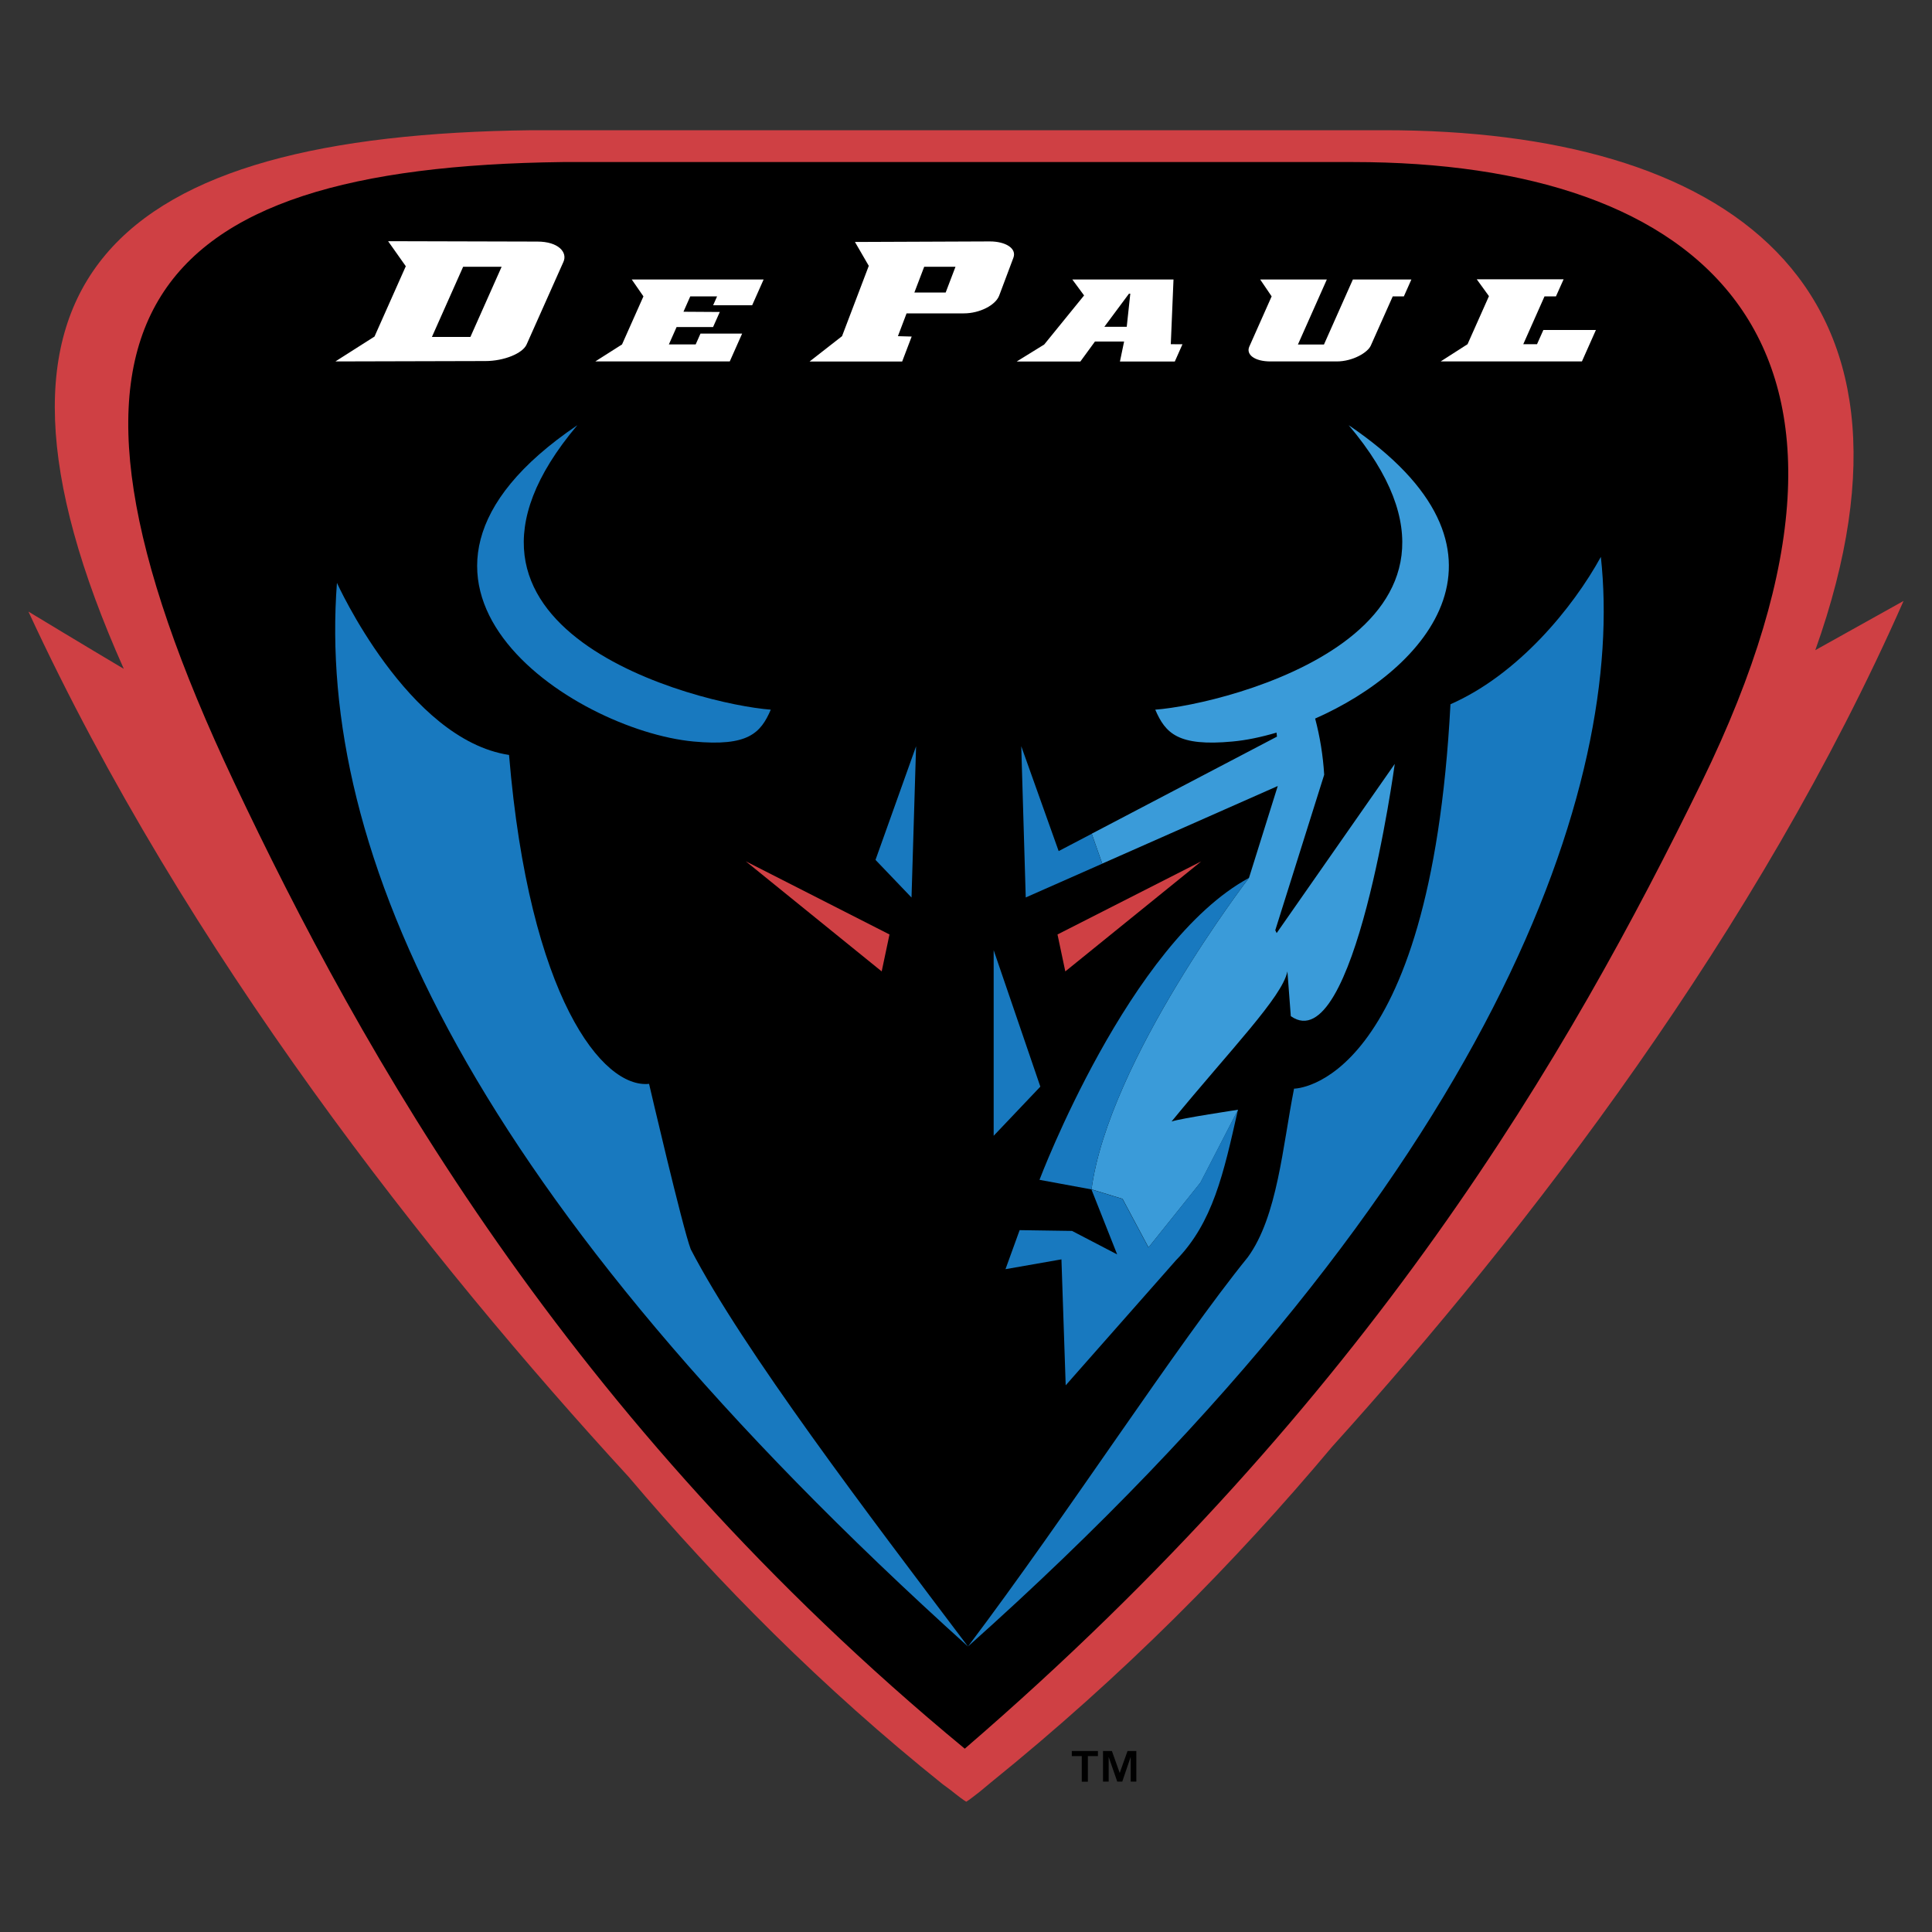 <?xml version="1.0" encoding="utf-8"?>
<!-- Generator: Adobe Illustrator 28.1.0, SVG Export Plug-In . SVG Version: 6.00 Build 0)  -->
<svg version="1.1" id="Layer_1" xmlns="http://www.w3.org/2000/svg" xmlns:xlink="http://www.w3.org/1999/xlink" x="0px" y="0px"
	 viewBox="0 0 2500 2500" style="enable-background:new 0 0 2500 2500;" xml:space="preserve">
<rect x="0" y="0" width="2500" height="2500" fill="#333333" stroke="none"/>
<style type="text/css">
	.st0{fill-rule:evenodd;clip-rule:evenodd;fill:#CF4044;}
	.st1{fill-rule:evenodd;clip-rule:evenodd;}
	.st2{fill-rule:evenodd;clip-rule:evenodd;fill:#FFFFFF;}
	.st3{fill-rule:evenodd;clip-rule:evenodd;fill:#1879BF;}
	.st4{fill-rule:evenodd;clip-rule:evenodd;fill:#3981C3;}
	.st5{fill-rule:evenodd;clip-rule:evenodd;fill:#3A9BD9;}
</style>
<g>
	<path class="st0" d="M2463.2,777.6L2349,841.3c170.2-478-118.6-672.8-557.4-672.8H688.3c-540.2,6.3-754.5,190.2-528.1,697
		c-46.8-27.7-123.4-74.1-123.4-74.1c203.9,440.9,518.7,838.8,776.8,1119.8c116.7,137.8,250.8,273,406.4,397.7l10.3,7.6
		c10,8.1,16.9,13.1,20,14.9c2.8-1.6,8.9-6.1,17.7-13.1l14.2-11.8c171-138.2,315.7-284.3,441.6-434.5
		C1977.5,1591,2275.1,1204.3,2463.2,777.6L2463.2,777.6z"/>
	<path class="st1" d="M1751.2,209.7H728.1c-544.6,6.6-708.8,202.9-425.2,802.5c164.6,348,429.4,824.5,945.5,1250.6
		c525.3-452.5,782.8-901.2,953.5-1250.6C2482,438.8,2201.9,209.7,1751.2,209.7L1751.2,209.7z"/>
	<path class="st2" d="M558.9,436l40.4-90.8h49.8L608.7,436H558.9z M729.1,338.8c5.5-12.3-6.5-26.2-33.7-26.2l-193.2-0.5l22.9,32.4
		l-40.5,91L434,467.7l194.1-0.5c24.1,0,48.2-9.9,53.3-21.4L729.1,338.8L729.1,338.8z M944.3,467.7h-174l34.6-22l27.7-62.2
		l-15.1-21.8h170.6L973.3,395h-50.5l5.1-11.5h-34.7l-8.8,19.9l47,0.3l-8.7,19.5h-47.2l-10,22.5h34.7l6.2-14h53.9L944.3,467.7
		L944.3,467.7z M1183.2,378.5l12.7-33.3h40.5l-12.7,33.3H1183.2z M1311.3,333.6c4.7-12.3-10.3-21.2-30.4-21.2l-174.6,0.7l17.9,30.9
		l-34.6,91l-42,32.8h119.8l12.3-32.3l-17.8-0.5l11.2-29.5h74.2c20.4,0,40.9-10.6,45.6-22.9L1311.3,333.6z M1816.6,383.5h-14.4
		l-28.4,63.7c-4,9-23.3,20.5-44.2,20.5h-85.5c-20.9,0-32-9-27.5-19.2l28.9-65l-14.8-21.8h86.2l-37.4,84.1h33.7l37.4-84.1h75.7
		L1816.6,383.5L1816.6,383.5z M1997.1,427l-8.2,18.4h-17.8l27.5-61.9h14.8l9.9-22.1h-112.4l15.8,21.8l-27.7,62.2l-34.8,22.3h182.8
		l18.1-40.7H1997.1L1997.1,427z M1515,445.4l3.5-83.7h-130.9l15.2,20.6l-51.6,63.5l-35.6,22h82.4l18.9-25.9h37.7l-5.4,25.9h71
		l9.9-22.3L1515,445.4L1515,445.4L1515,445.4z M1429,422.9l31.9-42.9h1.7l-4.6,42.9H1429z"/>
	<path class="st3" d="M839.9,1402.5c-59.9,6.3-155-111.3-181.2-425.6c-131-19.7-222.7-222.7-222.7-222.7
		c-26.2,347.1,170,793.4,816.6,1376.4c-129.1-171-291.5-384.3-358.8-514.1C883.1,1588.3,839.9,1402.5,839.9,1402.5L839.9,1402.5z
		 M1876.9,911.3c-26.2,497.7-202.4,497.4-202.4,497.4c-14.8,74.6-21.4,165.4-59.9,218.2c-91.8,113.3-232.9,332.5-362,503.6
		c687.9-613.4,850.6-1120.5,818.9-1409.9C2035.6,786,1964.8,872.7,1876.9,911.3L1876.9,911.3z M1285.8,1469.7v-240.2l60.4,176.6
		L1285.8,1469.7L1285.8,1469.7z"/>
	<path class="st0" d="M1368.4,1209.2l10.1,47.8l175.9-142.4L1368.4,1209.2L1368.4,1209.2z M1151,1209.2l-10.1,47.8L965,1114.5
		L1151,1209.2L1151,1209.2z"/>
	<path class="st3" d="M1132.9,1112.7l46.6,48.7l5.9-195.7L1132.9,1112.7L1132.9,1112.7z M747.1,550.2
		c-300.3,203.2-5.9,394.6,150.2,409.3c70.9,6.7,87-10.9,100.1-41.2C904.8,911.4,523.3,815.3,747.1,550.2L747.1,550.2z"/>
	<path class="st4" d="M1019.6,928.1C1020.9,928.1,1020,928.1,1019.6,928.1z M1019.4,928.1h0.2H1019.4z"/>
	<path class="st5" d="M1745.2,550.2c223.8,265.1-157.6,361.2-250.3,368.1c13.1,30.4,29.2,47.9,100.1,41.2
		c17.6-1.6,36.8-5.6,56.8-11.5c0.2,1.7,0.4,3.5,0.6,5.2l-239.7,125.6l13.6,38.7l227.1-100.4l-37.2,118.8
		c0,0-181.1,235.5-203.8,403.1l40.2,12.3l33.6,62.9l67.2-83.9l48.7-94.3c0,0-73.4,11-86.1,15.2c76.9-93.8,143.1-161,149.9-194.2
		l4.4,57.9c82.3,58.1,134.5-326.4,134.5-326.4L1652,1207.4c-0.6-1.3-1.2-2.5-1.8-3.7l63.3-201.2c-1.5-24.6-5.4-48.9-11.7-72.7
		C1846.5,866.1,1984.1,711.9,1745.2,550.2L1745.2,550.2z"/>
	<path class="st3" d="M1345.1,1526.7c0,0,27.3,5.1,67.3,12.4c22.7-167.6,203.8-403.1,203.8-403.1
		C1460.9,1219.9,1345.1,1526.7,1345.1,1526.7z"/>
	<path class="st3" d="M1486.1,1614.3l-33.6-62.9l-40.2-12.3l33.3,84.1l-58.4-30.4l-67.8-1l-18.3,50.5l72.4-12.7l5.5,163l142.7-161.8
		c47.7-48.7,61.6-112,80.2-194.8l-48.7,94.3L1486.1,1614.3L1486.1,1614.3z M1426.3,1117.6l-13.6-38.7l-42.8,22.4l-48.4-135.7
		l5.8,195.7L1426.3,1117.6L1426.3,1117.6z"/>
	<path class="st1" d="M1438.8,2265.8l10.1,28.4l10.1-28.4h11.4v39.6h-7.3v-32l-10.9,32h-6.5l-11.1-32v32h-7.3v-39.6H1438.8
		L1438.8,2265.8z M1386.9,2272.4v-6.6h33.8v6.6h-13v33.1h-7.9v-33.1H1386.9z"/>
</g>
</svg>
